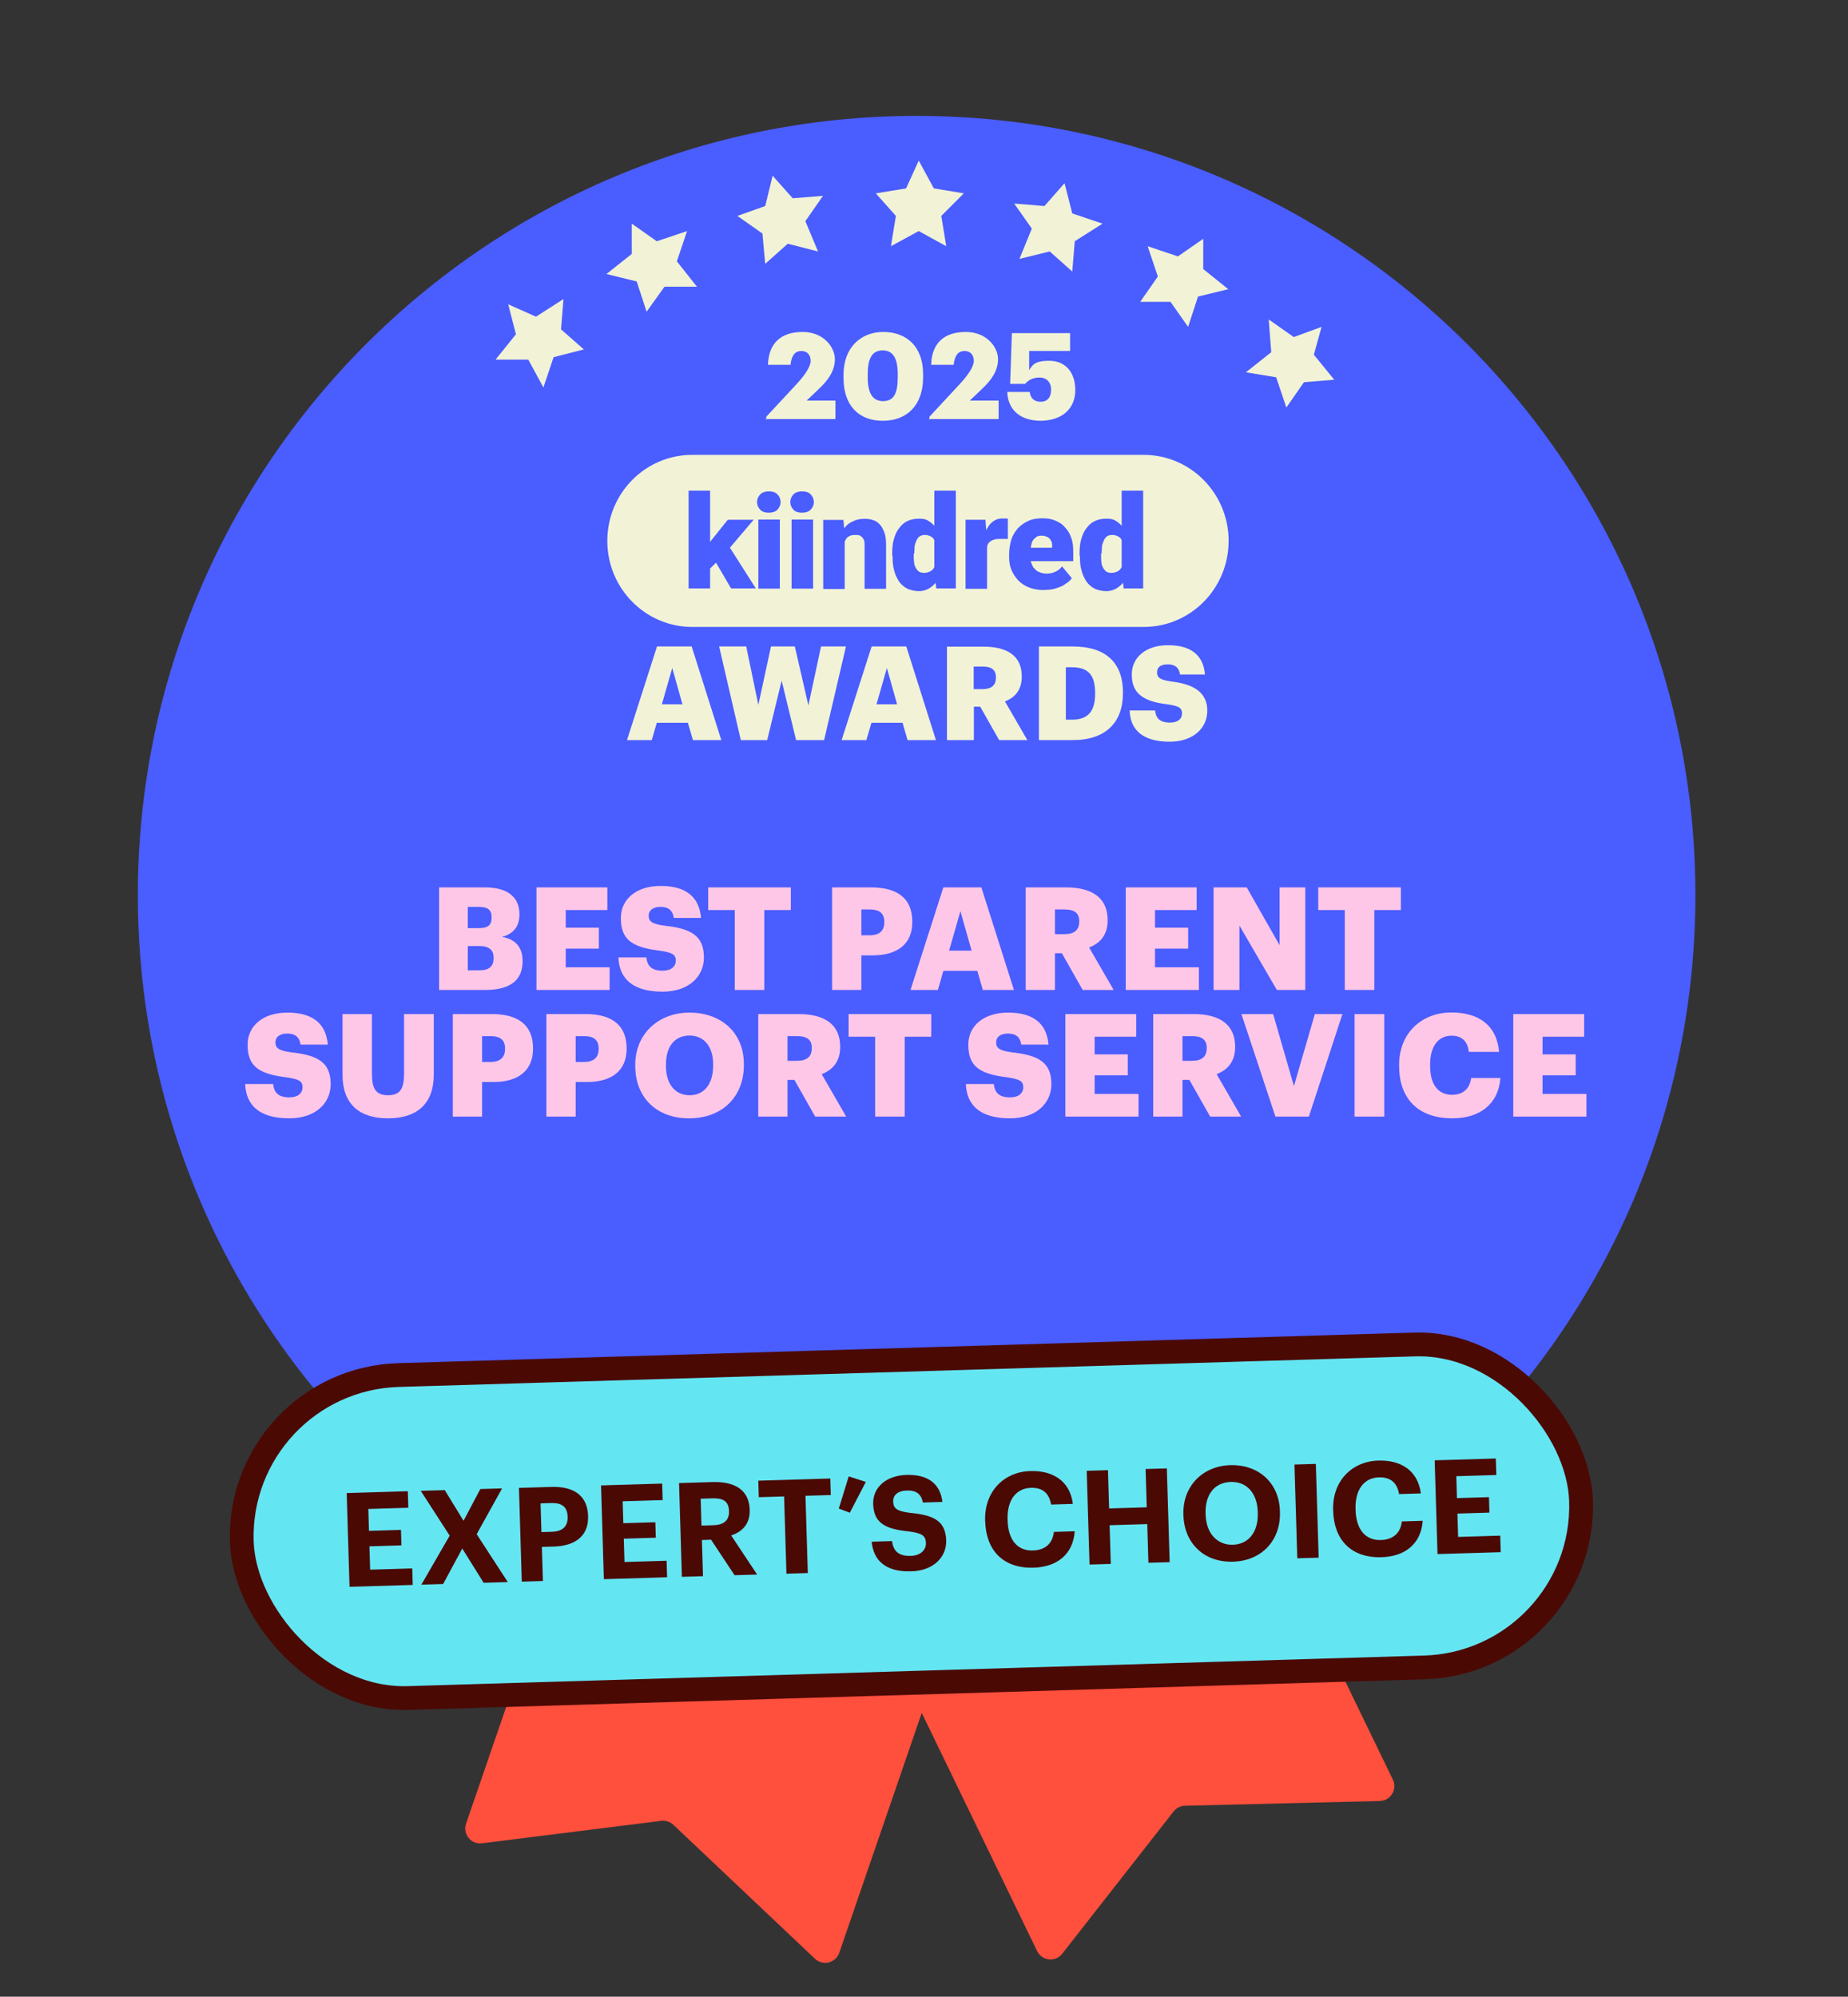 <svg width="248" height="268" viewBox="0 0 248 268" fill="none" xmlns="http://www.w3.org/2000/svg">
<rect x="0" y="0" width="248" height="268" fill="#333333" stroke="none"/>
<g clip-path="url(#clip0_3539_181930)">
<path d="M139.176 261.87L111.372 204.456C110.89 203.462 111.306 202.266 112.3 201.785L156.401 180.427C157.395 179.946 158.591 180.361 159.072 181.356L186.921 238.861C187.555 240.17 186.624 241.697 185.17 241.732L159.021 242.369C158.423 242.384 157.863 242.665 157.495 243.136L142.551 262.231C141.639 263.396 139.821 263.202 139.176 261.87Z" fill="#FF4F3D"/>
<path d="M62.543 244.773L83.284 184.447C83.643 183.402 84.781 182.847 85.826 183.206L132.164 199.138C133.208 199.497 133.764 200.635 133.405 201.679L112.63 262.102C112.157 263.477 110.421 263.904 109.364 262.904L90.365 244.926C89.93 244.515 89.335 244.32 88.741 244.394L64.683 247.408C63.214 247.592 62.062 246.172 62.543 244.773Z" fill="#FF4F3D"/>
<path d="M123.011 224.718C180.717 224.718 227.521 177.883 227.521 120.137C227.521 62.391 180.717 15.555 123.011 15.555C65.304 15.555 18.5 62.391 18.5 120.137C18.5 177.883 65.304 224.718 123.011 224.718Z" fill="#4A5DFF"/>
<path d="M108.956 203.509L104.894 204.505L101.867 201.808L101.536 205.874L97.805 208.238L101.867 209.607L102.904 213.673L105.598 210.603L109.661 210.935L107.298 207.575L108.956 203.509Z" fill="#F2F2D6"/>
<path d="M88.685 197.743L86.322 194.383L84.995 198.448L80.933 199.444L84.291 202.14V206.206L87.69 203.841L91.753 205.21L90.385 201.145L92.748 197.743H88.685Z" fill="#F2F2D6"/>
<path d="M75.17 190.981L78.569 188.285L74.507 187.621L73.139 183.555L70.776 186.957L66.713 187.289L69.449 190.649L68.413 194.383L72.144 193.014L75.502 195.378L75.17 190.981Z" fill="#F2F2D6"/>
<path d="M173.835 195.752L177.566 197.411L176.529 193.387L179.266 189.986H174.871L172.84 186.252L171.472 190.317L167.409 191.354L170.477 194.051L170.145 198.116L173.835 195.752Z" fill="#F2F2D6"/>
<path d="M160.32 200.481L158.994 196.416L156.589 199.776H152.236L154.931 203.177L153.563 207.243L157.626 205.874L160.984 208.238V204.173L164.383 201.477L160.32 200.481Z" fill="#F2F2D6"/>
<path d="M143.075 202.845L140.048 205.542L135.986 204.505L137.685 208.57L135.322 211.972L139.385 211.64L142.08 214.668L143.075 210.603L146.806 209.275L143.448 206.911L143.075 202.845Z" fill="#F2F2D6"/>
<path d="M122.472 216.701L124.171 212.968L128.234 212.304L125.539 209.276L126.203 205.21L122.472 207.243L118.782 205.21L119.445 209.276L116.419 212.304L120.44 212.968L122.472 216.701Z" fill="#F2F2D6"/>
<path d="M153.485 84.149H92.895C86.616 84.149 81.5 78.981 81.5 72.6C81.5 66.219 86.591 61.052 92.895 61.052H153.485C159.764 61.052 164.88 66.219 164.88 72.6C164.88 78.981 159.789 84.149 153.485 84.149Z" fill="#F2F2D6"/>
<path d="M150.527 76.871V65.856H153.412V78.981H150.794L150.527 76.846V76.871ZM144.878 74.469V74.299C144.878 73.595 144.926 72.94 145.096 72.382C145.266 71.776 145.484 71.29 145.799 70.902C146.114 70.466 146.454 70.15 146.939 69.932C147.375 69.713 147.909 69.616 148.515 69.616C149.121 69.616 149.485 69.713 149.872 70.004C150.26 70.223 150.576 70.611 150.915 71.048C151.182 71.484 151.4 71.97 151.618 72.576C151.788 73.183 151.933 73.765 152.006 74.42V74.638C151.909 75.294 151.788 75.827 151.618 76.434C151.448 76.968 151.23 77.477 150.915 77.914C150.648 78.351 150.309 78.666 149.872 78.957C149.485 79.175 149 79.345 148.515 79.345C148.03 79.345 147.424 79.248 146.939 79.03C146.502 78.811 146.114 78.496 145.799 78.059C145.533 77.623 145.266 77.138 145.145 76.579C144.975 76.046 144.926 75.391 144.926 74.736L144.878 74.517V74.469ZM147.763 74.299V74.469C147.763 74.784 147.763 75.124 147.812 75.439C147.812 75.706 147.909 75.973 148.03 76.191C148.127 76.41 148.297 76.579 148.466 76.725C148.636 76.822 148.903 76.895 149.169 76.895C149.436 76.895 149.824 76.798 150.091 76.628C150.357 76.458 150.527 76.191 150.624 75.876C150.721 75.561 150.794 75.172 150.794 74.736V74.081C150.794 73.692 150.794 73.377 150.745 73.11C150.697 72.843 150.576 72.576 150.479 72.406C150.382 72.188 150.212 72.091 149.994 71.97C149.776 71.873 149.557 71.8 149.291 71.8C149.024 71.8 148.806 71.848 148.587 71.97C148.418 72.067 148.272 72.285 148.151 72.504C148.054 72.722 147.933 72.989 147.884 73.328C147.884 73.644 147.836 73.983 147.836 74.299H147.787H147.763Z" fill="#4A5DFF"/>
<path d="M140.198 79.2C139.447 79.2 138.792 79.103 138.186 78.884C137.58 78.666 137.095 78.35 136.658 77.914C136.27 77.477 135.955 77.04 135.737 76.507C135.519 75.973 135.422 75.415 135.422 74.76V74.444C135.422 73.789 135.519 73.134 135.689 72.528C135.858 71.921 136.173 71.436 136.513 70.999C136.901 70.562 137.337 70.247 137.919 69.956C138.453 69.689 139.107 69.568 139.883 69.568C140.659 69.568 141.144 69.665 141.629 69.883C142.162 70.101 142.599 70.368 142.938 70.805C143.326 71.193 143.593 71.678 143.762 72.212C143.981 72.746 144.029 73.401 144.029 74.129V75.318H136.464V73.522H141.192V73.304C141.192 72.989 141.192 72.77 141.023 72.552C140.926 72.334 140.756 72.164 140.538 72.067C140.319 71.97 140.053 71.897 139.786 71.897C139.519 71.897 139.18 71.945 139.034 72.115C138.816 72.285 138.647 72.43 138.55 72.649C138.453 72.867 138.38 73.134 138.331 73.474C138.331 73.789 138.283 74.129 138.283 74.444V74.76C138.283 75.075 138.283 75.415 138.453 75.682C138.55 75.948 138.671 76.215 138.889 76.385C139.059 76.604 139.277 76.701 139.544 76.822C139.81 76.919 140.077 76.992 140.416 76.992C140.756 76.992 141.168 76.943 141.556 76.773C141.944 76.604 142.259 76.385 142.526 76.021L143.835 77.598C143.665 77.865 143.399 78.132 143.011 78.35C142.696 78.617 142.259 78.787 141.75 78.957C141.265 79.127 140.707 79.175 140.125 79.175H140.222L140.198 79.2Z" fill="#4A5DFF"/>
<path d="M132.464 72.067V79.03H129.579V69.762H132.246L132.416 72.043H132.464V72.067ZM135.253 69.665V72.334H134.283C133.968 72.334 133.628 72.334 133.41 72.431C133.192 72.479 132.973 72.6 132.804 72.746C132.634 72.916 132.537 73.061 132.489 73.28C132.44 73.498 132.392 73.765 132.392 74.105L131.858 73.789C131.858 73.183 131.907 72.6 132.028 72.091C132.125 71.606 132.343 71.121 132.561 70.781C132.779 70.393 133.046 70.126 133.386 69.907C133.701 69.689 134.089 69.592 134.477 69.592H134.913C135.083 69.592 135.18 69.592 135.301 69.641" fill="#4A5DFF"/>
<path d="M125.384 76.871V65.856H128.269V78.981H125.65L125.384 76.846V76.871ZM119.734 74.469V74.299C119.734 73.595 119.783 72.94 119.953 72.382C120.122 71.776 120.341 71.29 120.656 70.902C120.971 70.466 121.31 70.15 121.795 69.932C122.232 69.713 122.765 69.616 123.371 69.616C123.977 69.616 124.341 69.713 124.729 70.004C125.117 70.223 125.432 70.611 125.771 71.048C126.038 71.484 126.256 71.97 126.475 72.576C126.644 73.183 126.79 73.765 126.863 74.42V74.638C126.766 75.294 126.644 75.827 126.475 76.434C126.305 76.968 126.087 77.477 125.771 77.914C125.505 78.351 125.165 78.666 124.729 78.957C124.341 79.175 123.856 79.345 123.371 79.345C122.886 79.345 122.28 79.248 121.795 79.03C121.359 78.811 120.971 78.496 120.656 78.059C120.389 77.623 120.122 77.138 120.001 76.579C119.831 76.046 119.783 75.391 119.783 74.736L119.734 74.517V74.469ZM122.62 74.299V74.469C122.62 74.784 122.62 75.124 122.668 75.439C122.668 75.706 122.765 75.973 122.886 76.191C122.983 76.41 123.153 76.579 123.323 76.725C123.492 76.822 123.759 76.895 124.026 76.895C124.293 76.895 124.68 76.798 124.947 76.628C125.214 76.458 125.384 76.191 125.481 75.876C125.578 75.561 125.65 75.172 125.65 74.736V74.081C125.65 73.692 125.65 73.377 125.602 73.11C125.553 72.843 125.432 72.576 125.335 72.406C125.238 72.188 125.068 72.091 124.85 71.97C124.632 71.873 124.414 71.8 124.147 71.8C123.88 71.8 123.662 71.848 123.444 71.97C123.274 72.067 123.129 72.285 123.008 72.504C122.911 72.722 122.789 72.989 122.741 73.328C122.741 73.644 122.692 73.983 122.692 74.299H122.644H122.62Z" fill="#4A5DFF"/>
<path d="M113.359 71.751V79.054H110.474V69.786H113.189L113.359 71.751ZM113.044 74.08H112.389C112.389 73.377 112.486 72.77 112.656 72.236C112.825 71.703 113.092 71.193 113.359 70.829C113.626 70.441 114.062 70.126 114.498 69.956C114.935 69.737 115.42 69.64 115.977 69.64C116.535 69.64 116.802 69.689 117.165 69.81C117.553 69.931 117.82 70.126 118.087 70.417C118.353 70.684 118.523 71.072 118.693 71.508C118.863 71.945 118.911 72.552 118.911 73.207V79.03H116.026V73.207C116.026 72.819 116.026 72.552 115.856 72.333C115.759 72.115 115.589 72.018 115.42 71.897C115.25 71.8 114.983 71.8 114.717 71.8C114.45 71.8 114.183 71.848 113.965 71.969C113.747 72.067 113.577 72.236 113.48 72.455C113.383 72.673 113.262 72.891 113.213 73.158C113.213 73.425 113.165 73.765 113.165 74.032L113.068 74.129L113.044 74.08Z" fill="#4A5DFF"/>
<path d="M109.116 69.737H106.23V79.006H109.116V69.737Z" fill="#4A5DFF"/>
<path d="M104.654 69.737H101.769V79.006H104.654V69.737Z" fill="#4A5DFF"/>
<path d="M95.296 78.981H92.411V65.856H95.296V78.981ZM101.164 69.738L97.139 74.469L95.005 76.604L93.745 74.76L95.49 72.479L97.672 69.762H101.164V69.738ZM98.109 78.981L95.66 74.784L97.794 73.256L101.43 78.981H98.109Z" fill="#4A5DFF"/>
<path d="M106.061 67.384C106.061 66.947 106.23 66.632 106.497 66.341C106.764 66.074 107.2 65.953 107.637 65.953C108.073 65.953 108.509 66.05 108.776 66.341C109.043 66.608 109.212 66.947 109.212 67.384C109.212 67.821 109.043 68.136 108.776 68.427C108.509 68.694 108.073 68.816 107.637 68.816C107.2 68.816 106.764 68.719 106.497 68.427C106.23 68.16 106.061 67.821 106.061 67.384Z" fill="#4A5DFF"/>
<path d="M101.6 67.384C101.6 66.947 101.769 66.632 102.036 66.341C102.303 66.074 102.739 65.953 103.176 65.953C103.612 65.953 104.048 66.05 104.315 66.341C104.582 66.608 104.752 66.947 104.752 67.384C104.752 67.821 104.582 68.136 104.315 68.427C104.048 68.694 103.612 68.816 103.176 68.816C102.739 68.816 102.303 68.719 102.036 68.427C101.769 68.16 101.6 67.821 101.6 67.384Z" fill="#4A5DFF"/>
<path d="M156.951 99.555C160.176 99.555 162.019 97.687 162.019 95.382C162.019 93.078 160.394 91.84 157.218 91.476C155.666 91.258 155.279 90.942 155.279 90.239C155.279 89.535 155.763 89.171 156.733 89.171C157.703 89.171 158.236 89.632 158.358 90.53H161.704C161.485 87.885 159.764 86.6 156.757 86.6C153.751 86.6 151.884 88.249 151.884 90.53C151.884 92.811 153.072 94.121 156.636 94.533C158.139 94.752 158.624 94.97 158.624 95.746C158.624 96.523 158.042 96.984 157 96.984C155.497 96.984 155.109 96.256 155.012 95.358H151.593C151.69 98.076 153.484 99.555 157 99.555M139.398 99.337H143.956C148.393 99.337 150.696 96.959 150.696 93.053V92.908C150.696 89.001 148.441 86.769 143.98 86.769H139.422V99.337H139.398ZM143.035 96.571V89.56H143.835C146.017 89.56 146.962 90.579 146.962 92.981V93.126C146.962 95.455 146.017 96.596 143.883 96.596H143.059L143.035 96.571ZM130.669 92.495V89.463H131.857C133.021 89.463 133.652 89.875 133.652 90.894V90.967C133.652 91.986 133.045 92.495 131.833 92.495H130.669ZM127.105 99.337H130.694V94.849H131.542L134.088 99.337H137.87L134.864 94.145C136.173 93.635 137.119 92.641 137.119 90.845V90.773C137.119 88.128 135.3 86.794 132.003 86.794H127.081V99.361L127.105 99.337ZM119.032 89.705L120.389 94.533H117.625L119.007 89.705H119.032ZM112.922 99.337H116.268L116.946 97.008H121.117L121.796 99.337H125.602L121.626 86.769H116.971L112.946 99.337H112.922ZM99.441 99.337H102.957L104.897 91.355L106.836 99.337H110.594L113.528 86.769H110.182L108.485 94.679L106.666 86.769H103.466L101.769 94.606L100.144 86.769H96.508L99.417 99.337H99.441ZM90.228 89.705L91.586 94.533H88.822L90.204 89.705H90.228ZM84.118 99.337H87.464L88.143 97.008H92.313L92.992 99.337H96.799L92.822 86.769H88.167L84.142 99.337H84.118Z" fill="#F2F2D6"/>
<path d="M139.584 56.478C142.524 56.478 144.303 54.853 144.303 52.375C144.303 49.898 142.911 48.426 140.822 48.426C138.733 48.426 138.578 49.046 138.114 49.665V47.11H143.607V44.71H135.793L135.561 51.523H137.572C137.959 51.059 138.578 50.672 139.506 50.672C140.435 50.672 141.054 51.291 141.054 52.298C141.054 53.304 140.59 53.923 139.661 53.923C138.733 53.923 138.269 53.382 138.191 52.607H135.174C135.251 54.775 136.644 56.478 139.739 56.478M124.651 56.246H134.013V53.769H130.145L131.769 52.22C133.085 50.981 133.936 49.743 133.936 48.194C133.936 46.646 132.466 44.555 129.603 44.555C126.74 44.555 125.038 46.026 124.961 48.968H127.978C128.133 47.575 128.675 47.11 129.448 47.11C130.222 47.11 130.686 47.652 130.686 48.426C130.686 49.201 129.913 50.362 128.752 51.601L124.729 55.937V56.401L124.651 56.246ZM118.462 56.478C121.789 56.478 123.878 54.311 123.878 50.672V50.207C123.878 46.414 121.557 44.555 118.539 44.555C115.522 44.555 113.201 46.646 113.201 50.285V50.749C113.201 54.388 115.212 56.478 118.462 56.478ZM118.539 53.846C117.147 53.846 116.45 52.84 116.45 50.672V50.207C116.45 48.039 117.069 47.033 118.462 47.033C119.855 47.033 120.474 48.117 120.474 50.207V50.672C120.474 52.84 119.932 53.846 118.462 53.846M102.756 56.246H112.118V53.769H108.249L109.874 52.22C111.189 50.981 112.04 49.743 112.04 48.194C112.04 46.646 110.57 44.555 107.708 44.555C104.845 44.555 103.143 46.026 103.065 48.968H106.083C106.237 47.575 106.779 47.11 107.553 47.11C108.326 47.11 108.791 47.652 108.791 48.426C108.791 49.201 108.017 50.362 106.856 51.601L102.833 55.937V56.401L102.756 56.246Z" fill="#F2F2D6"/>
<path d="M58.925 132.872V119.106H65.067C68.321 119.106 69.707 120.569 69.707 122.706V122.783C69.707 124.324 68.918 125.344 67.377 125.748C69.072 126.037 70.131 127.058 70.131 128.964V129.041C70.131 131.505 68.533 132.872 65.125 132.872H58.925ZM62.776 130.234H64.412C65.664 130.234 66.242 129.657 66.242 128.636V128.559C66.242 127.52 65.683 126.981 64.297 126.981H62.776V130.234ZM62.776 124.574H64.278C65.51 124.574 65.972 124.15 65.972 123.168V123.091C65.972 122.148 65.471 121.724 64.278 121.724H62.776V124.574ZM71.993 132.872V119.106H81.504V122.148H75.92V124.516H80.368V127.327H75.92V129.83H81.812V132.872H71.993ZM88.92 133.103C85.069 133.103 83.106 131.486 82.99 128.502H86.744C86.841 129.483 87.284 130.292 88.92 130.292C90.056 130.292 90.691 129.734 90.691 128.925C90.691 128.078 90.171 127.847 88.516 127.597C84.627 127.135 83.317 125.979 83.317 123.207C83.317 120.723 85.358 118.913 88.65 118.913C91.962 118.913 93.83 120.3 94.08 123.207H90.422C90.287 122.225 89.729 121.724 88.65 121.724C87.592 121.724 87.052 122.206 87.052 122.899C87.052 123.669 87.476 124.016 89.19 124.247C92.674 124.632 94.465 125.537 94.465 128.521C94.465 131.043 92.463 133.103 88.92 133.103ZM98.603 132.872V122.148H95.041V119.106H106.131V122.148H102.569V132.872H98.603ZM111.665 132.872V119.106H116.902C120.676 119.106 122.428 120.781 122.428 123.707V123.784C122.428 126.672 120.483 128.232 117.075 128.232H115.593V132.872H111.665ZM115.593 125.537H116.729C118 125.537 118.673 124.94 118.673 123.804V123.727C118.673 122.552 117.98 122.071 116.748 122.071H115.593V125.537ZM122.188 132.872L126.597 119.106H131.699L136.07 132.872H131.892L131.16 130.311H126.597L125.865 132.872H122.188ZM128.888 122.302L127.367 127.597H130.39L128.888 122.302ZM137.65 132.872V119.106H143.041C146.641 119.106 148.643 120.569 148.643 123.476V123.553C148.643 125.517 147.604 126.615 146.16 127.173L149.452 132.872H145.293L142.502 127.943H141.577V132.872H137.65ZM141.577 125.382H142.848C144.177 125.382 144.831 124.824 144.831 123.707V123.63C144.831 122.514 144.138 122.071 142.867 122.071H141.577V125.382ZM151.075 132.872V119.106H160.586V122.148H155.002V124.516H159.45V127.327H155.002V129.83H160.894V132.872H151.075ZM162.863 132.872V119.106H167.311L171.72 126.865V119.106H175.166V132.872H171.354L166.329 124.227V132.872H162.863ZM180.468 132.872V122.148H176.906V119.106H187.996V122.148H184.434V132.872H180.468ZM38.831 150.103C34.98 150.103 33.017 148.486 32.901 145.502H36.656C36.752 146.483 37.195 147.292 38.831 147.292C39.967 147.292 40.602 146.734 40.602 145.925C40.602 145.078 40.083 144.847 38.427 144.597C34.538 144.135 33.228 142.979 33.228 140.207C33.228 137.723 35.269 135.913 38.562 135.913C41.873 135.913 43.741 137.3 43.991 140.207H40.333C40.198 139.225 39.64 138.724 38.562 138.724C37.503 138.724 36.964 139.206 36.964 139.899C36.964 140.669 37.387 141.016 39.101 141.247C42.586 141.632 44.376 142.537 44.376 145.521C44.376 148.043 42.374 150.103 38.831 150.103ZM52.072 150.103C48.182 150.103 45.968 148.139 45.968 144.289V136.106H49.915V144.115C49.915 146.06 50.397 147.003 52.072 147.003C53.708 147.003 54.228 146.118 54.228 144.058V136.106H58.214V144.231C58.214 148.236 55.864 150.103 52.072 150.103ZM60.768 149.872V136.106H66.005C69.778 136.106 71.531 137.781 71.531 140.707V140.784C71.531 143.672 69.586 145.232 66.178 145.232H64.695V149.872H60.768ZM64.695 142.537H65.832C67.102 142.537 67.776 141.94 67.776 140.804V140.727C67.776 139.552 67.083 139.071 65.851 139.071H64.695V142.537ZM73.328 149.872V136.106H78.565C82.338 136.106 84.09 137.781 84.09 140.707V140.784C84.09 143.672 82.146 145.232 78.738 145.232H77.255V149.872H73.328ZM77.255 142.537H78.391C79.662 142.537 80.336 141.94 80.336 140.804V140.727C80.336 139.552 79.643 139.071 78.411 139.071H77.255V142.537ZM92.547 147.003C94.492 147.003 95.704 145.502 95.704 143.037V142.883C95.704 140.438 94.472 138.994 92.528 138.994C90.583 138.994 89.37 140.399 89.37 142.902V143.056C89.37 145.559 90.641 147.003 92.547 147.003ZM92.47 150.103C88.022 150.103 85.25 147.215 85.25 143.076V142.922C85.25 138.724 88.407 135.913 92.528 135.913C96.725 135.913 99.825 138.551 99.825 142.825V142.979C99.825 147.215 96.917 150.103 92.47 150.103ZM101.757 149.872V136.106H107.147C110.748 136.106 112.75 137.569 112.75 140.476V140.553C112.75 142.517 111.711 143.615 110.267 144.173L113.559 149.872H109.4L106.608 144.943H105.684V149.872H101.757ZM105.684 142.382H106.955C108.283 142.382 108.938 141.824 108.938 140.707V140.63C108.938 139.514 108.245 139.071 106.974 139.071H105.684V142.382ZM117.443 149.872V139.148H113.881V136.106H124.971V139.148H121.409V149.872H117.443ZM135.549 150.103C131.699 150.103 129.735 148.486 129.619 145.502H133.374C133.47 146.483 133.913 147.292 135.549 147.292C136.685 147.292 137.321 146.734 137.321 145.925C137.321 145.078 136.801 144.847 135.145 144.597C131.256 144.135 129.947 142.979 129.947 140.207C129.947 137.723 131.987 135.913 135.28 135.913C138.591 135.913 140.459 137.3 140.709 140.207H137.051C136.916 139.225 136.358 138.724 135.28 138.724C134.221 138.724 133.682 139.206 133.682 139.899C133.682 140.669 134.105 141.016 135.819 141.247C139.304 141.632 141.094 142.537 141.094 145.521C141.094 148.043 139.092 150.103 135.549 150.103ZM142.971 149.872V136.106H152.482V139.148H146.898V141.516H151.346V144.327H146.898V146.83H152.79V149.872H142.971ZM154.76 149.872V136.106H160.151C163.751 136.106 165.753 137.569 165.753 140.476V140.553C165.753 142.517 164.714 143.615 163.27 144.173L166.562 149.872H162.403L159.612 144.943H158.687V149.872H154.76ZM158.687 142.382H159.958C161.287 142.382 161.941 141.824 161.941 140.707V140.63C161.941 139.514 161.248 139.071 159.977 139.071H158.687V142.382ZM171.161 149.872L166.598 136.106H170.853L173.645 145.771L176.456 136.106H180.153L175.647 149.872H171.161ZM181.78 149.872V136.106H185.766V149.872H181.78ZM194.941 150.103C190.128 150.103 187.76 147.292 187.76 143.076V142.922C187.76 138.686 190.763 135.894 194.787 135.894C198.368 135.894 200.852 137.55 201.179 141.189H197.117C196.963 139.783 196.193 139.013 194.806 139.013C193.035 139.013 191.918 140.399 191.918 142.902V143.056C191.918 145.54 192.977 146.946 194.864 146.946C196.25 146.946 197.232 146.214 197.425 144.693H201.353C201.083 148.255 198.503 150.103 194.941 150.103ZM203.081 149.872V136.106H212.592V139.148H207.009V141.516H211.456V144.327H207.009V146.83H212.9V149.872H203.081Z" fill="#FFC7E7"/>
<rect x="31.793" y="185.213" width="179.812" height="43.369" rx="21.684" transform="rotate(-1.724 31.793 185.213)" fill="#64E5F2" stroke="#4B0904" stroke-width="3.192"/>
<path d="M46.906 212.985L46.527 200.401L54.729 200.154L54.796 202.372L49.428 202.533L49.516 205.473L53.811 205.343L53.873 207.42L49.579 207.549L49.673 210.682L55.323 210.512L55.389 212.73L46.906 212.985ZM56.546 212.695L60.347 206.115L56.467 200.102L59.687 200.005L62.207 204.122L64.457 199.861L67.378 199.773L63.97 205.918L68.144 212.346L64.906 212.443L62.037 207.844L59.468 212.607L56.546 212.695ZM70.023 212.289L69.644 199.705L73.992 199.574C77.054 199.482 78.837 200.785 78.917 203.442L78.919 203.513C78.999 206.17 77.189 207.493 74.32 207.58L72.719 207.628L72.857 212.204L70.023 212.289ZM72.659 205.639L74.102 205.596C75.493 205.554 76.212 204.863 76.174 203.613L76.172 203.543C76.132 202.205 75.341 201.7 73.986 201.741L72.543 201.785L72.659 205.639ZM81.04 211.957L80.661 199.373L88.863 199.127L88.93 201.344L83.562 201.506L83.65 204.445L87.945 204.316L88.007 206.392L83.713 206.522L83.807 209.654L89.457 209.484L89.523 211.702L81.04 211.957ZM91.507 211.642L91.128 199.058L95.634 198.923C98.608 198.833 100.528 199.991 100.606 202.596L100.609 202.666C100.666 204.567 99.587 205.603 98.122 206.088L101.61 211.338L98.582 211.429L95.427 206.662L94.195 206.699L94.341 211.557L91.507 211.642ZM94.136 204.763L95.738 204.715C97.163 204.672 97.867 204.052 97.831 202.838L97.828 202.767C97.79 201.483 97.002 201.066 95.629 201.107L94.028 201.155L94.136 204.763ZM105.538 211.22L105.226 200.854L101.829 200.956L101.763 198.738L111.425 198.447L111.492 200.665L108.095 200.767L108.407 211.133L105.538 211.22ZM114.045 203.037L112.567 202.482L113.899 198.161L116.193 198.903L114.045 203.037ZM122.296 210.909C118.846 211.013 117.213 209.441 116.979 206.929L119.707 206.847C119.864 207.97 120.367 208.888 122.233 208.832C123.483 208.795 124.289 208.083 124.259 207.098C124.229 206.095 123.691 205.759 121.834 205.533C118.601 205.207 117.252 204.279 117.178 201.85C117.114 199.703 118.861 198.047 121.642 197.964C124.475 197.878 126.168 199.096 126.472 201.588L123.849 201.667C123.639 200.528 122.954 200.02 121.705 200.058C120.455 200.096 119.839 200.695 119.864 201.54C119.891 202.438 120.309 202.848 122.253 203.071C125.31 203.367 126.901 204.147 126.979 206.752C127.047 208.987 125.27 210.82 122.296 210.909ZM138.722 210.415C134.604 210.539 132.327 208.07 132.211 204.198L132.206 204.058C132.091 200.239 134.688 197.553 138.261 197.446C141.288 197.355 143.585 198.765 143.978 201.854L141.056 201.942C140.8 200.434 139.93 199.65 138.346 199.698C136.358 199.758 135.137 201.345 135.216 203.949L135.22 204.09C135.298 206.695 136.541 208.173 138.617 208.11C140.184 208.063 141.251 207.238 141.431 205.612L144.229 205.528C144.006 208.652 141.819 210.321 138.722 210.415ZM146.214 209.995L145.836 197.411L148.687 197.326L148.841 202.465L153.893 202.313L153.738 197.174L156.589 197.088L156.968 209.672L154.117 209.757L153.96 204.565L148.909 204.717L149.066 209.909L146.214 209.995ZM165.453 207.337C167.583 207.273 168.871 205.596 168.795 203.062L168.79 202.921C168.717 200.475 167.364 198.842 165.164 198.908C162.982 198.974 161.71 200.615 161.786 203.15L161.79 203.29C161.868 205.86 163.394 207.399 165.453 207.337ZM165.469 209.609C161.526 209.728 158.927 207.076 158.817 203.398L158.812 203.257C158.7 199.508 161.365 196.768 165.096 196.655C168.88 196.541 171.65 199.012 171.764 202.796L171.768 202.937C171.881 206.686 169.393 209.491 165.469 209.609ZM174.094 209.156L173.715 196.572L176.584 196.486L176.963 209.07L174.094 209.156ZM185.42 209.009C181.301 209.133 179.025 206.665 178.909 202.793L178.904 202.652C178.789 198.833 181.386 196.147 184.959 196.04C187.986 195.949 190.283 197.359 190.676 200.448L187.754 200.536C187.497 199.029 186.628 198.244 185.044 198.292C183.056 198.352 181.835 199.939 181.913 202.544L181.918 202.684C181.996 205.289 183.238 206.767 185.315 206.704C186.882 206.657 187.949 205.832 188.129 204.206L190.927 204.122C190.704 207.247 188.517 208.915 185.42 209.009ZM192.912 208.589L192.533 196.006L200.735 195.759L200.802 197.976L195.434 198.138L195.522 201.077L199.817 200.948L199.879 203.024L195.585 203.154L195.679 206.287L201.329 206.116L201.395 208.334L192.912 208.589Z" fill="#4B0904"/>
<path d="M136.809 34.747L140.872 33.752L143.898 36.448L144.23 32.383L147.961 30.018L143.898 28.649L142.862 24.584L140.167 27.654L136.105 27.322L138.468 30.682L136.809 34.747Z" fill="#F2F2D6"/>
<path d="M157.081 40.514L159.444 43.874L160.77 39.808L164.833 38.813L161.475 36.116L161.475 32.051L158.076 34.415L154.013 33.046L155.381 37.112L153.018 40.514L157.081 40.514Z" fill="#F2F2D6"/>
<path d="M170.596 47.276L167.196 49.972L171.259 50.636L172.627 54.701L174.99 51.3L179.053 50.968L176.317 47.607L177.353 43.874L173.622 45.243L170.264 42.878L170.596 47.276Z" fill="#F2F2D6"/>
<path d="M71.931 42.505L68.2 40.845L69.236 44.869L66.5 48.271L70.894 48.271L72.926 52.005L74.294 47.939L78.356 46.902L75.289 44.206L75.62 40.14L71.931 42.505Z" fill="#F2F2D6"/>
<path d="M85.445 37.776L86.772 41.841L89.176 38.481L93.529 38.481L90.835 35.079L92.203 31.014L88.14 32.383L84.782 30.018L84.782 34.084L81.383 36.78L85.445 37.776Z" fill="#F2F2D6"/>
<path d="M102.691 35.411L105.717 32.715L109.78 33.752L108.08 29.686L110.443 26.285L106.381 26.616L103.686 23.588L102.691 27.654L98.96 28.981L102.318 31.346L102.691 35.411Z" fill="#F2F2D6"/>
<path d="M123.294 21.555L121.594 25.289L117.532 25.953L120.226 28.981L119.563 33.046L123.294 31.014L126.984 33.046L126.32 28.981L129.347 25.953L125.325 25.289L123.294 21.555Z" fill="#F2F2D6"/>
</g>
<defs>
<clipPath id="clip0_3539_181930">
<rect width="247" height="267" fill="white" transform="translate(0.5 0.555)"/>
</clipPath>
</defs>
</svg>
